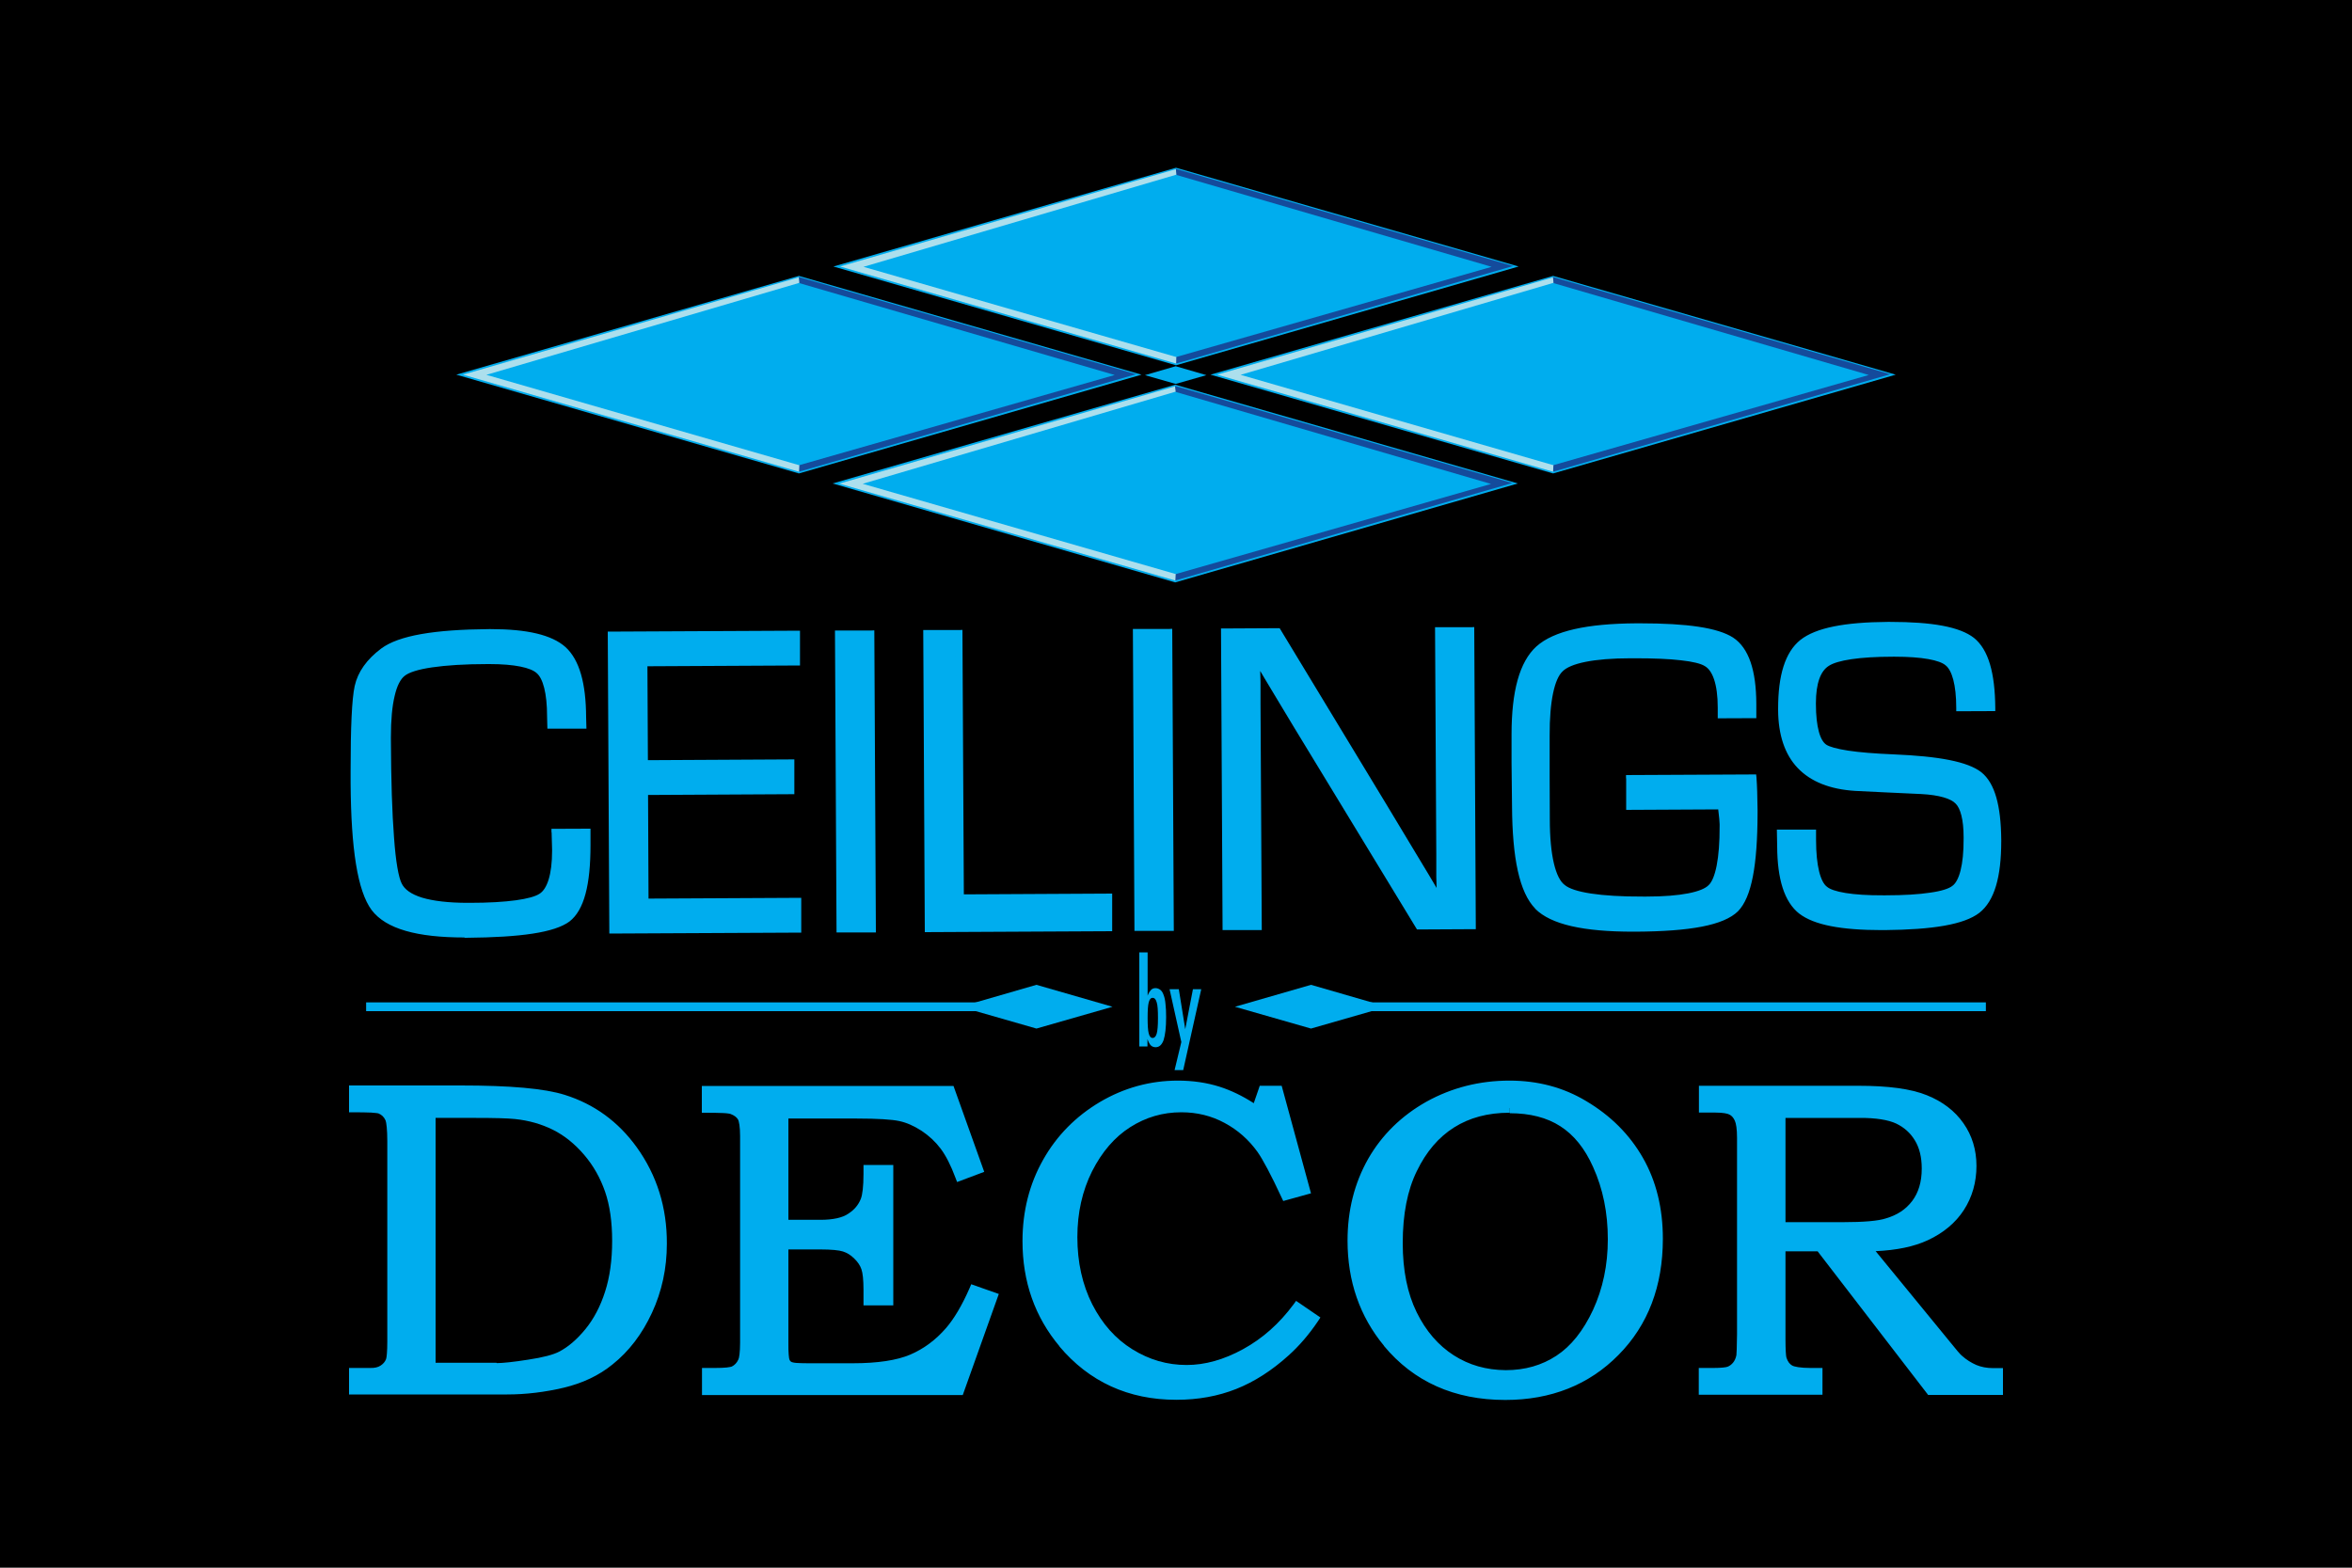 <svg xmlns="http://www.w3.org/2000/svg" id="Layer_1" viewBox="0 0 150 100"><defs><style>.cls-1,.cls-2,.cls-3,.cls-4,.cls-5{stroke-width:0px;}.cls-2{fill:#144b9c;}.cls-3{fill:#acdfed;}.cls-4{fill:#fff;}.cls-5{fill:#00adee;}</style></defs><rect class="cls-1" width="150" height="100"></rect><polygon class="cls-5" points="96.8 30.84 74.95 37.15 53.1 30.84 74.95 24.54 96.8 30.84"></polygon><polygon class="cls-3" points="74.96 37.03 53.53 30.85 74.95 24.64 75.02 24.97 55.02 30.86 75.51 36.77 74.96 37.03"></polygon><polygon class="cls-2" points="74.94 24.62 96.45 30.81 74.96 37.03 74.98 36.62 95.09 30.87 74.98 25 74.94 24.62"></polygon><polygon class="cls-5" points="72.8 23.9 50.95 30.2 29.1 23.9 50.95 17.6 72.8 23.9"></polygon><polygon class="cls-3" points="50.96 30.09 29.53 23.9 50.95 17.69 51.02 18.03 31.02 23.91 51.51 29.83 50.96 30.09"></polygon><polygon class="cls-2" points="50.95 17.67 72.45 23.87 50.96 30.09 50.98 29.67 71.09 23.92 50.98 18.06 50.95 17.67"></polygon><polygon class="cls-5" points="120.9 23.9 99.05 30.2 77.2 23.9 99.05 17.6 120.9 23.9"></polygon><polygon class="cls-3" points="99.05 30.09 77.63 23.9 99.05 17.69 99.11 18.03 79.12 23.91 99.61 29.83 99.05 30.09"></polygon><polygon class="cls-2" points="99.04 17.67 120.55 23.87 99.05 30.09 99.07 29.67 119.18 23.92 99.08 18.06 99.04 17.67"></polygon><line class="cls-4" x1="50.61" y1="30.4" x2="97.49" y2="16.83"></line><polygon class="cls-5" points="76.94 23.93 74.98 24.49 73.02 23.93 74.98 23.36 76.94 23.93"></polygon><polygon class="cls-5" points="96.85 17 75 23.3 53.15 17 75 10.7 96.85 17"></polygon><polygon class="cls-3" points="75.01 23.19 53.58 17 75 10.79 75.06 11.13 55.07 17.02 75.56 22.93 75.01 23.19"></polygon><polygon class="cls-2" points="74.99 10.77 96.5 16.97 75.01 23.19 75.02 22.77 95.13 17.02 75.03 11.16 74.99 10.77"></polygon><path class="cls-5" d="m35.38,53.07h2.06s0,.71,0,.71c.01,2.57-.41,4.17-1.26,4.82-.85.64-3,.98-6.44.99-3.08.02-5.04-.54-5.88-1.66-.84-1.12-1.27-3.77-1.3-7.95-.02-3.27.07-5.32.25-6.16.18-.84.72-1.6,1.61-2.27,1.04-.78,3.29-1.18,6.75-1.19,2.34-.01,3.93.35,4.74,1.09.82.74,1.23,2.18,1.24,4.31l.02.51h-2.06s-.02-.57-.02-.57c0-1.52-.25-2.49-.74-2.92-.48-.43-1.57-.64-3.26-.63-2.96.02-4.77.28-5.43.79-.65.51-.97,1.91-.96,4.21.03,5.29.26,8.39.71,9.3.44.91,1.95,1.36,4.52,1.34,2.44-.01,3.97-.22,4.57-.62.6-.4.9-1.39.89-2.99l-.03-1.12Z"></path><path class="cls-5" d="m29.63,59.8c-3.03,0-5.01-.54-5.93-1.75h0c-.9-1.22-1.31-3.88-1.34-8.08h0c0-.27,0-.53,0-.78h0c0-2.82.08-4.61.26-5.43h0c.2-.9.77-1.7,1.69-2.39h0c1.13-.84,3.4-1.21,6.87-1.24h0s.08,0,.12,0h0c2.3,0,3.89.36,4.77,1.15h0c.89.82,1.3,2.31,1.31,4.47h0l.02.73h-2.49s-.02-.78-.02-.78c0-1.5-.27-2.43-.66-2.76h0c-.38-.35-1.4-.58-3.02-.58h-.1c-1.48,0-2.66.08-3.55.21h0c-.89.13-1.48.32-1.75.54h0c-.26.2-.49.62-.64,1.28h0c-.16.66-.24,1.54-.24,2.64h0s0,.08,0,.12h0c.01,2.64.08,4.74.2,6.28h0c.11,1.54.29,2.54.49,2.93h0c.18.37.59.68,1.3.9h0c.7.21,1.68.33,2.92.33h.11c2.43,0,3.95-.24,4.46-.58h0c.48-.3.8-1.21.8-2.74h0v-.06h0l-.03-1.12h.21s0,.21,0,.21v-.21s-.22,0-.22,0v-.22s2.49-.01,2.49-.01v.93s0,.08,0,.12h0c0,2.52-.4,4.14-1.34,4.87h0c-.96.71-3.11,1.01-6.57,1.04h-.13Zm1.67-19.23s-.08,0-.11,0h0c-3.44.01-5.67.43-6.62,1.15h0c-.86.65-1.35,1.36-1.53,2.14h0c-.16.73-.25,2.53-.25,5.34h0c0,.25,0,.51,0,.78h0c.01,4.16.47,6.8,1.25,7.82h0c.74,1.01,2.6,1.58,5.58,1.57h0s.09,0,.13,0h0c3.42,0,5.57-.37,6.31-.95h0c.73-.54,1.18-2.05,1.17-4.53h0v-.12h0v-.5s-1.63,0-1.63,0l.03.9v.06h0c0,1.57-.28,2.62-.99,3.1h0c-.71.45-2.23.63-4.69.65h0s-.08,0-.11,0h0c-1.26,0-2.27-.11-3.04-.34h0c-.76-.23-1.3-.59-1.56-1.12h0c-.25-.52-.41-1.52-.53-3.08h0c-.12-1.56-.18-3.66-.2-6.31h0s0-.09,0-.13h0c0-1.12.08-2.04.25-2.74h0c.17-.71.42-1.22.8-1.52h0c.39-.3,1.03-.49,1.95-.62h0c.92-.13,2.12-.2,3.61-.21h0s.07,0,.1,0h0c1.65,0,2.73.19,3.3.69h0c.57.52.79,1.54.81,3.08h0v.37s1.64,0,1.64,0v-.3c-.02-2.11-.44-3.49-1.18-4.16h0c-.72-.66-2.21-1.04-4.45-1.04h-.03Z"></path><path class="cls-5" d="m41.07,42.29l.03,6.42,9.34-.05v1.79s-9.33.05-9.33.05l.04,7.04,9.74-.05v1.79s-11.81.06-11.81.06l-.1-18.84,11.82-.06v1.79s-9.73.05-9.73.05Z"></path><path class="cls-5" d="m38.77,40.29l12.25-.06v2.22s-9.73.05-9.73.05l.03,5.99,9.34-.05v2.22s-9.33.05-9.33.05l.03,6.61,9.74-.05v2.22s-12.24.06-12.24.06l-.1-19.27h0Zm.43.43l.1,18.41,11.39-.06v-1.36s-9.75.05-9.75.05l-.04-7.47,9.34-.05v-1.36s-9.35.05-9.35.05l-.03-6.63v-.22s9.74-.05,9.74-.05v-1.36s-11.4.06-11.4.06h0Z"></path><path class="cls-5" d="m55.55,40.42l.1,18.84h-2.08s-.1-18.83-.1-18.83h2.08Z"></path><path class="cls-5" d="m53.26,40.22h2.29s.21-.01.21-.01l.1,19.27h-2.51s-.1-19.26-.1-19.26h0Zm.43.43l.1,18.41h1.65s-.1-18.42-.1-18.42h-1.64Z"></path><path class="cls-5" d="m61.17,40.39l.09,16.87,9.46-.05v1.97s-11.53.06-11.53.06l-.1-18.84h2.07Z"></path><path class="cls-5" d="m58.88,40.19h2.29s.21-.01.21-.01l.09,16.87,9.46-.05v2.4s-11.95.06-11.95.06l-.1-19.27h0Zm.43.43l.09,18.41,11.11-.06v-1.54s-9.47.05-9.47.05l-.09-16.87h-1.65Z"></path><path class="cls-5" d="m74.55,40.32l.1,18.84h-2.08s-.1-18.83-.1-18.83h2.08Z"></path><path class="cls-5" d="m72.26,40.12h2.29s.21-.01.21-.01l.1,19.27h-2.51s-.1-19.26-.1-19.26h0Zm.43.43l.09,18.41h1.65s-.09-18.42-.09-18.42h-1.65Z"></path><path class="cls-5" d="m93.81,40.22l.1,18.84-3.41.02-7.77-12.78-1.26-2.11-.63-1.05-.62-1.05h-.05l.02.7.02.72v1.41s.08,14.2.08,14.2h-2.07s-.1-18.83-.1-18.83l3.39-.02,6.78,11.2,1.77,2.94.88,1.46.87,1.47h.05l-.02-.7-.02-.72v-1.41s-.08-14.3-.08-14.3h2.08Z"></path><path class="cls-5" d="m77.88,40.09l3.73-.02,6.85,11.31,1.77,2.94.88,1.46.51.86-.02-.7v-1.41s-.08-14.52-.08-14.52h2.29s.21-.01.21-.01l.1,19.27-3.75.02-7.84-12.89-1.27-2.11-.63-1.05-.26-.44.02.7v1.41s.08,14.42.08,14.42h-2.5s-.1-19.26-.1-19.26h0Zm.43.43l.09,18.41h1.65s-.07-14-.07-14v-1.4s-.02-.72-.02-.72l-.02-.92h.22s.18,0,.18,0l.69,1.15.63,1.05,1.26,2.1,7.71,12.68,3.07-.02-.09-18.41h-1.64s.07,14.09.07,14.09v1.4s.03.72.03.72l.02.92h-.22s-.18,0-.18,0l-.93-1.58-.88-1.46-1.77-2.94-6.72-11.1-3.06.02h0Z"></path><path class="cls-5" d="m103.93,49.64l7.88-.04c.04.49.06,1.17.06,2.06.02,3.39-.38,5.5-1.19,6.31-.81.81-2.93,1.22-6.36,1.24-3.24.02-5.33-.45-6.26-1.4-.93-.95-1.4-3.08-1.42-6.4l-.03-2.78v-1.67c0-2.79.5-4.64,1.52-5.57,1.02-.93,3.09-1.4,6.21-1.41,3.13-.02,5.14.27,6.06.87.91.6,1.37,1.94,1.38,4.03v.72s-2.03.01-2.03.01v-.47c-.01-1.54-.32-2.49-.94-2.85-.62-.36-2.22-.53-4.82-.52-2.4.01-3.9.31-4.5.9-.6.59-.89,2.05-.88,4.39v2.5s.01,2.69.01,2.69c.01,2.37.35,3.83,1.03,4.37.67.54,2.46.8,5.36.79,2.22-.01,3.59-.28,4.11-.79.52-.52.78-1.87.77-4.05,0-.17-.04-.56-.11-1.16l-5.85.03v-1.79Z"></path><path class="cls-5" d="m97.91,57.96c-1.01-1.04-1.46-3.21-1.48-6.55h0l-.03-2.78v-1.67s0-.08,0-.11h0c0-2.75.5-4.63,1.59-5.62h0c1.11-.99,3.22-1.45,6.36-1.47h0c.08,0,.17,0,.25,0h0c3,0,4.95.28,5.93.91h0c1.01.67,1.47,2.1,1.48,4.21h0v.93s-2.46.01-2.46.01v-.68c0-1.52-.34-2.39-.84-2.66h0c-.24-.15-.76-.28-1.5-.36h0c-.74-.09-1.73-.13-2.94-.13h0c-.09,0-.18,0-.27,0h0c-2.38,0-3.86.33-4.35.84h0c-.5.47-.83,1.86-.82,4.1h0v.14h0v2.49s.01,2.69.01,2.69c0,2.36.38,3.78.95,4.2h0c.54.46,2.25.75,4.99.74h0c.08,0,.15,0,.23,0h0c2.2,0,3.55-.3,3.96-.73h0c.42-.39.71-1.68.7-3.76h0v-.13h0c0-.13-.03-.46-.09-.94h0l-5.87.03v-2.01s.21,0,.21,0v.22-.22h-.22s0-.21,0-.21l8.3-.04.02.2c.04.5.06,1.19.07,2.07h0c0,.07,0,.15,0,.22h0c-.01,3.29-.37,5.34-1.25,6.24h0c-.92.9-3.06,1.28-6.51,1.3h-.17c-3.17,0-5.24-.45-6.25-1.46h0Zm6.68-17.77c-.08,0-.16,0-.24,0h0c-3.1.01-5.13.5-6.07,1.36h0c-.93.83-1.45,2.59-1.44,5.3h0v.11h0v1.67s.02,2.78.02,2.78c.01,3.3.51,5.4,1.36,6.25h0c.82.85,2.81,1.34,5.94,1.33h.17c3.41,0,5.51-.46,6.21-1.18h0c.7-.68,1.13-2.69,1.12-5.94h0c0-.07,0-.14,0-.22h0c0-.76-.02-1.38-.05-1.84h0l-7.47.04v1.36s5.83-.03,5.83-.03l.02.19c.07.6.11.99.11,1.19h0v.13h0c0,2.12-.23,3.45-.83,4.07h0c-.64.6-2.02.84-4.26.86h0c-.08,0-.15,0-.23,0h0c-2.78,0-4.5-.24-5.26-.83h0c-.78-.65-1.08-2.14-1.11-4.54h0l-.03-2.69v-2.5s.01-.09.01-.14h0c0-2.28.27-3.72.95-4.4h0c.71-.67,2.23-.94,4.65-.96h0c.09,0,.18,0,.28,0h0c1.22,0,2.22.04,2.99.13h0c.77.09,1.31.22,1.67.42h0c.74.44,1.03,1.47,1.04,3.03h0v.25s1.61,0,1.61,0v-.5c-.01-2.07-.48-3.33-1.29-3.85h0c-.79-.53-2.69-.84-5.61-.84h-.08Z"></path><path class="cls-5" d="m127.04,45.16h-2.06c0-1.51-.26-2.47-.76-2.88-.5-.41-1.66-.61-3.49-.6-2.18.01-3.58.21-4.2.61-.63.4-.94,1.27-.93,2.62,0,1.52.26,2.44.75,2.77.5.33,1.97.55,4.41.65,2.87.11,4.69.48,5.47,1.09.78.61,1.18,1.99,1.19,4.14.01,2.32-.43,3.82-1.32,4.51-.89.69-2.86,1.04-5.92,1.05-2.65.01-4.42-.32-5.3-1-.88-.68-1.32-2.06-1.33-4.14l-.02-.84h2.06s0,.46,0,.46c0,1.68.27,2.73.77,3.14.51.41,1.8.61,3.87.59,2.38-.01,3.84-.22,4.39-.64.55-.41.81-1.51.81-3.28,0-1.15-.2-1.92-.57-2.3-.38-.38-1.16-.6-2.34-.67l-2.16-.1-2.05-.1c-3.12-.2-4.69-1.85-4.7-4.95-.01-2.14.43-3.58,1.34-4.3.9-.72,2.71-1.09,5.43-1.1,2.75-.01,4.54.31,5.38.97.84.66,1.26,2.09,1.28,4.29Z"></path><path class="cls-5" d="m114.76,58.29c-.97-.76-1.41-2.21-1.42-4.31h0l-.02-1.06h2.5s0,.67,0,.67c0,1.66.29,2.67.69,2.97h0c.38.33,1.61.56,3.58.55h0c.05,0,.1,0,.16,0h0c1.18,0,2.14-.06,2.85-.17h0c.72-.1,1.2-.26,1.41-.43h0c.43-.3.73-1.32.72-3.02h0v-.09h0c0-1.13-.21-1.85-.51-2.14h0c-.29-.31-1.03-.55-2.2-.61h0l-2.16-.1-2.05-.1c-1.59-.1-2.82-.58-3.66-1.46h0c-.83-.87-1.24-2.12-1.25-3.7h0v-.08h0c0-2.13.44-3.6,1.42-4.39h0c.99-.78,2.83-1.13,5.56-1.15h0c.06,0,.12,0,.17,0h0c2.67,0,4.43.31,5.34,1.02h0c.93.75,1.34,2.24,1.36,4.46h-.21s.21,0,.21,0v.21s-2.49.01-2.49.01v-.21c0-1.5-.28-2.41-.68-2.72h0c-.38-.33-1.49-.55-3.23-.55h-.12c-2.16,0-3.55.23-4.09.58h0c-.52.32-.83,1.09-.83,2.39h0v.04h0c0,.75.07,1.34.19,1.78h0c.12.44.29.7.47.82h0c.19.13.67.27,1.39.38h0c.72.11,1.7.19,2.91.24h0c2.88.12,4.72.46,5.59,1.14h0c.87.7,1.25,2.14,1.27,4.3h0v.09h0c0,2.29-.43,3.82-1.4,4.58h0c-.98.75-2.97,1.07-6.05,1.1h-.16c-2.58,0-4.32-.32-5.27-1.05h0Zm-1-4.94v.63c.02,2.06.47,3.37,1.27,3.97h0c.78.61,2.46.96,5.01.95h.16c3.04,0,4.99-.38,5.79-1.01h0c.79-.59,1.24-2,1.23-4.24h0v-.09h0c0-2.12-.42-3.44-1.1-3.97h0c-.69-.55-2.5-.94-5.35-1.04h0c-1.23-.05-2.21-.14-2.96-.25h0c-.75-.11-1.25-.24-1.56-.44h0c-.31-.21-.52-.57-.65-1.06h0c-.13-.49-.2-1.11-.2-1.88h0v-.05h0c0-1.35.31-2.3,1.03-2.76h0c.72-.44,2.12-.62,4.31-.64h0s.09,0,.13,0h0c1.78,0,2.92.18,3.51.65h0c.56.48.8,1.42.83,2.84h1.63c-.04-2.06-.47-3.36-1.19-3.92h0c-.73-.59-2.44-.93-5.08-.93h0c-.06,0-.11,0-.17,0h0c-2.69,0-4.47.39-5.29,1.06h0c-.81.64-1.26,1.98-1.26,4.05h0v.08h0c0,1.51.39,2.63,1.13,3.41h0c.74.77,1.85,1.22,3.37,1.32h0l2.05.1,2.16.1c1.21.07,2.03.28,2.48.73h0c.45.46.62,1.27.63,2.45h0v.09h0c0,1.74-.24,2.86-.89,3.37h0c-.33.25-.86.4-1.61.51h0c-.75.11-1.72.16-2.91.17h0c-.05,0-.11,0-.16,0h0c-2,0-3.25-.18-3.85-.64h0c-.61-.51-.83-1.6-.85-3.3h0v-.25s-1.63,0-1.63,0h0Z"></path><path class="cls-5" d="m22.53,70.69v-1.15h6.84c3.13,0,5.32.2,6.55.59,1.82.58,3.3,1.65,4.44,3.23,1.25,1.74,1.88,3.74,1.88,6,0,1.54-.31,2.97-.93,4.29-.62,1.32-1.43,2.39-2.44,3.19-.83.68-1.84,1.16-3.01,1.44-1.17.28-2.35.42-3.54.42h-9.79v-1.15h1.06c.34.01.62-.05.83-.19.21-.14.37-.32.46-.55.06-.17.1-.58.1-1.21v-12.82c0-.73-.05-1.2-.14-1.41-.13-.29-.33-.48-.62-.59-.16-.06-.73-.08-1.69-.08Zm4.99,16.54h4.15c.41,0,1.1-.07,2.06-.22.96-.15,1.64-.32,2.06-.54.61-.31,1.19-.81,1.76-1.51.57-.69,1.01-1.52,1.31-2.49.31-.97.46-2.07.46-3.32s-.15-2.31-.46-3.22c-.31-.91-.77-1.72-1.39-2.45-.62-.73-1.31-1.28-2.06-1.66-.76-.38-1.6-.62-2.54-.72-.5-.04-1.35-.07-2.53-.07h-2.82v16.18Z"></path><path class="cls-5" d="m22.26,88.97v-1.71h1.34c.3.01.52-.05.67-.15h0c.17-.11.28-.24.35-.41h0c.04-.09.08-.5.08-1.11h0v-12.82c0-.71-.06-1.18-.11-1.3h0c-.1-.22-.24-.36-.46-.45h0s-.22-.04-.46-.05h0c-.27-.01-.65-.02-1.13-.02h0v-.28h.28-.28v.28h-.28v-1.71h7.12c3.15,0,5.34.19,6.64.6h0c1.88.59,3.41,1.71,4.58,3.33h0c1.29,1.79,1.94,3.85,1.93,6.16h0c0,1.58-.32,3.05-.95,4.41h0c-.63,1.36-1.47,2.46-2.51,3.29h0c-.87.71-1.91,1.2-3.12,1.49h0c-1.19.28-2.4.43-3.61.43h-10.07Zm.56-.55h9.51c1.17,0,2.33-.14,3.48-.41h0c1.14-.27,2.1-.73,2.9-1.38h0c.97-.78,1.76-1.8,2.36-3.09h0c.6-1.29.9-2.67.9-4.17h0c0-2.21-.61-4.15-1.83-5.84h0c-1.1-1.53-2.53-2.57-4.29-3.13h0c-1.18-.38-3.35-.58-6.47-.58h-6.56v.6c.36,0,.65,0,.88.02h0c.29.02.47.03.62.08h0s0,0,0,0c.35.13.62.39.77.74h0c.12.31.16.77.16,1.52h0v12.82c0,.65-.02,1.04-.12,1.31h0c-.11.28-.31.52-.57.68h0c-.27.17-.61.25-.98.25h-.27s-.51-.01-.51-.01v.6h0Zm4.71-.92h-.28v-16.73h3.1c1.19,0,2.03.02,2.56.07h0c.96.1,1.84.35,2.63.75h0c.79.4,1.51.98,2.15,1.72h0c.64.75,1.12,1.6,1.44,2.54h0c.32.94.47,2.05.47,3.31h0c0,1.27-.16,2.4-.47,3.4h0c-.32.99-.77,1.86-1.36,2.58h0c-.59.71-1.2,1.24-1.85,1.58h0c-.47.24-1.17.41-2.14.56h0c-.96.15-1.65.22-2.1.22h-4.15Zm4.15-.55c.38,0,1.06-.07,2.01-.22h0c.94-.14,1.61-.32,1.97-.51h0c.56-.29,1.12-.76,1.67-1.43h0c.54-.66.96-1.46,1.26-2.4h0c.3-.93.45-2.01.45-3.24h0c0-1.21-.15-2.26-.45-3.13h0c-.3-.87-.74-1.66-1.34-2.36h0c-.6-.7-1.26-1.23-1.98-1.59h0c-.72-.36-1.54-.6-2.44-.69h0c-.49-.05-1.33-.07-2.51-.07h-2.54v15.62h3.88Z"></path><path class="cls-5" d="m45.05,69.53h15.57l1.8,5.04-1.21.45c-.3-.82-.63-1.47-.99-1.94-.36-.47-.79-.87-1.28-1.2-.5-.33-1-.55-1.51-.66-.51-.11-1.43-.16-2.76-.16h-4.65v7.02h2.31c.85,0,1.5-.14,1.93-.43.44-.29.74-.65.9-1.08.13-.32.19-.88.19-1.68v-.32h1.35v8.4h-1.35v-.73c0-.64-.05-1.1-.15-1.39-.1-.28-.27-.55-.53-.8-.26-.25-.54-.42-.83-.52-.3-.09-.81-.14-1.52-.14h-2.31v6.23c0,.65.03,1.04.09,1.19.06.14.16.24.3.31.14.06.51.1,1.13.1h2.88c1.6,0,2.86-.19,3.76-.58.9-.39,1.7-.97,2.39-1.77.54-.62,1.06-1.5,1.55-2.63l1.25.44-2.14,6h-16.17v-1.15h.55c.64,0,1.04-.04,1.19-.12.24-.12.42-.31.55-.57.09-.18.14-.58.14-1.19v-13.2c0-.6-.06-1-.18-1.2-.12-.2-.33-.36-.62-.47-.16-.06-.7-.1-1.63-.1v-1.15Z"></path><path class="cls-5" d="m44.77,88.97v-1.71h.83c.31,0,.57-.01.75-.03h0c.18-.02.3-.05.32-.06h0c.18-.09.32-.23.42-.45h0c.05-.08.11-.47.11-1.06h0v-13.2c0-.58-.07-.96-.14-1.06h0c-.08-.13-.22-.25-.49-.35h0s-.18-.04-.44-.05h0c-.26-.01-.63-.02-1.09-.02h-.28v-1.71h16.05l1.96,5.48-1.73.65-.1-.26c-.3-.81-.62-1.43-.95-1.87h0c-.34-.45-.74-.82-1.22-1.14h0c-.48-.31-.95-.52-1.42-.62h0c-.46-.1-1.38-.16-2.7-.16h-4.37s0,6.46,0,6.46h2.04c.82,0,1.42-.14,1.78-.39h0c.4-.26.65-.57.8-.95h0c.1-.25.17-.79.17-1.57h0v-.59h1.9v8.96h-1.9v-1c0-.63-.05-1.07-.13-1.3h0c-.08-.24-.23-.47-.46-.69h0c-.23-.23-.47-.37-.72-.45h0c-.24-.08-.74-.13-1.44-.13h-2.04v5.95c0,.32,0,.58.02.76h0c.01.18.04.31.05.32h0c.04.09.08.13.16.16h0s.12.04.29.05h0c.18.01.42.02.72.02h2.88c1.58,0,2.8-.19,3.65-.55h0c.86-.37,1.62-.93,2.28-1.69h0c.51-.59,1.02-1.44,1.51-2.56h0l.1-.24,1.76.62-2.3,6.45h-16.64Zm.55-.55h15.69l1.98-5.56-.75-.26c-.47,1.04-.96,1.86-1.49,2.46h0c-.71.82-1.54,1.44-2.49,1.84h0c-.96.41-2.24.6-3.87.6h-2.88c-.31,0-.57,0-.77-.02h0c-.2-.02-.34-.04-.48-.1h0c-.2-.09-.35-.25-.44-.45h0c-.05-.14-.07-.28-.09-.49h0c-.02-.21-.02-.48-.02-.81h0v-6.5h2.59c.73,0,1.25.04,1.6.15h0c.35.11.66.3.95.58h0c.28.28.49.58.6.91h0c.11.34.16.82.16,1.48h0v.45h.79v-7.85h-.79v.04c0,.81-.06,1.39-.21,1.78h0c-.19.49-.53.9-1.01,1.21h0c-.51.33-1.2.48-2.09.48h-2.59v-7.57h4.93c1.34,0,2.26.05,2.81.17h0c.55.12,1.08.35,1.61.7h0c.52.35.98.77,1.35,1.27h0c.34.45.65,1.03.93,1.75h0l.69-.26-1.64-4.6h-15.1v.6c.34,0,.62.01.85.03h0c.29.02.46.03.61.09h0c.33.13.6.32.76.59h0c.17.3.21.72.22,1.34h0v13.2c0,.63-.03,1.03-.17,1.31h0c-.15.31-.38.55-.67.7h0c-.14.07-.3.1-.52.12h0c-.21.02-.48.03-.81.03h-.27s0,.6,0,.6h0Z"></path><path class="cls-5" d="m80.55,69.53h.99l1.74,6.39-1.28.36c-.69-1.47-1.21-2.46-1.56-2.97-.59-.82-1.32-1.46-2.19-1.94-.87-.48-1.84-.71-2.89-.71-1.24,0-2.38.33-3.41,1-1.04.66-1.88,1.64-2.53,2.92-.64,1.28-.97,2.73-.97,4.33s.33,3.12.98,4.41c.65,1.29,1.54,2.29,2.66,2.98,1.12.7,2.32,1.04,3.61,1.04,1.22,0,2.46-.35,3.74-1.05,1.27-.7,2.38-1.68,3.31-2.94l1.1.76c-.57.84-1.18,1.56-1.84,2.14-1.04.94-2.13,1.64-3.25,2.09-1.13.45-2.36.67-3.71.67-2.98,0-5.39-1.1-7.25-3.31-1.54-1.83-2.31-4.01-2.31-6.54,0-1.86.43-3.54,1.28-5.05.85-1.51,2.03-2.7,3.52-3.59,1.5-.89,3.11-1.33,4.84-1.33.92,0,1.78.12,2.57.38s1.59.66,2.41,1.22l.44-1.26Z"></path><path class="cls-5" d="m67.58,85.89c-1.58-1.88-2.37-4.13-2.37-6.72h0c0-1.9.44-3.64,1.31-5.18h0c.87-1.55,2.09-2.78,3.62-3.69h0c1.54-.91,3.21-1.37,4.98-1.37h0c.95,0,1.84.13,2.66.39h0c.72.23,1.45.58,2.18,1.05h0l.32-.93.06-.18h1.4l1.87,6.86-1.77.49-.1-.21c-.68-1.47-1.21-2.45-1.54-2.92h0c-.56-.78-1.26-1.4-2.1-1.85h0c-.83-.45-1.75-.68-2.76-.68h0c-1.19,0-2.27.32-3.26.95h0c-.99.63-1.8,1.57-2.43,2.81h0c-.62,1.24-.94,2.64-.94,4.2h0c0,1.61.32,3.04.95,4.29h0c.64,1.25,1.48,2.2,2.56,2.87h0c1.08.67,2.22,1,3.46,1h0c1.16,0,2.36-.33,3.6-1.01h0c1.24-.68,2.31-1.63,3.22-2.86h0l.16-.22,1.55,1.06-.15.23c-.58.86-1.21,1.59-1.88,2.19h0c-1.06.96-2.18,1.68-3.34,2.14h0c-1.16.46-2.43.69-3.81.69h-.02c-3.04,0-5.55-1.15-7.45-3.41h0Zm2.85-15.12c-1.46.86-2.59,2.02-3.42,3.49h0c-.83,1.46-1.24,3.09-1.24,4.91h0c0,2.47.75,4.58,2.24,6.36h0c1.81,2.15,4.13,3.21,7.04,3.21h0c1.31,0,2.51-.22,3.6-.65h0c1.09-.43,2.15-1.11,3.17-2.04h0c.58-.52,1.13-1.14,1.64-1.86h0l-.65-.45c-.92,1.19-2,2.12-3.24,2.8h0c-1.3.72-2.6,1.08-3.87,1.08h0c-1.34,0-2.6-.36-3.76-1.09h0c-1.16-.72-2.09-1.76-2.76-3.09h0c-.68-1.33-1.01-2.85-1.01-4.54h0c0-1.64.33-3.13,1-4.45h0c.66-1.32,1.54-2.34,2.63-3.03h0c1.08-.69,2.28-1.04,3.56-1.04h0c1.09,0,2.11.25,3.02.75h0c.91.5,1.67,1.17,2.29,2.02h0c.36.51.85,1.43,1.49,2.8h0l.79-.22-1.61-5.92h-.58l-.5,1.42-.3-.21c-.8-.55-1.58-.94-2.34-1.18h0c-.76-.24-1.59-.36-2.49-.36h0c-1.68,0-3.24.43-4.7,1.29h0Z"></path><path class="cls-5" d="m96.28,69.2c1.75,0,3.33.42,4.74,1.26,1.53.91,2.71,2.08,3.53,3.53.82,1.45,1.23,3.12,1.23,5.03,0,2.95-.92,5.35-2.75,7.21-1.83,1.86-4.17,2.79-7.01,2.79-3.17,0-5.68-1.12-7.53-3.35-1.51-1.82-2.27-4-2.27-6.54,0-1.89.43-3.58,1.28-5.07.85-1.5,2.06-2.68,3.63-3.55,1.57-.87,3.28-1.3,5.15-1.3Zm0,1.48c-1.43,0-2.66.33-3.69.98-1.03.66-1.85,1.62-2.47,2.89-.62,1.27-.93,2.84-.93,4.71s.31,3.3.91,4.54c.61,1.24,1.43,2.19,2.46,2.85,1.03.66,2.18.99,3.47.99s2.4-.32,3.39-.97c.98-.65,1.79-1.66,2.44-3.05.64-1.39.96-2.93.96-4.62s-.32-3.3-.96-4.73c-.55-1.23-1.28-2.13-2.19-2.72-.91-.59-2.04-.88-3.38-.88Z"></path><path class="cls-5" d="m88.27,85.85c-1.55-1.87-2.33-4.12-2.33-6.71h0c0-1.93.44-3.67,1.31-5.21h0c.88-1.54,2.13-2.76,3.73-3.66h0c1.61-.89,3.38-1.34,5.29-1.34h0v.56c-1.83,0-3.49.42-5.02,1.27h0c-1.53.85-2.69,1.99-3.52,3.45h0c-.83,1.45-1.24,3.09-1.24,4.94h0c0,2.48.73,4.59,2.2,6.36h0c1.8,2.17,4.21,3.25,7.32,3.25h0c2.78,0,5.03-.9,6.81-2.71h0c1.78-1.81,2.67-4.12,2.67-7.02h0c0-1.86-.4-3.49-1.19-4.89h0c-.8-1.4-1.93-2.54-3.43-3.43h0c-1.37-.82-2.89-1.22-4.6-1.22h0v-.56c1.8,0,3.43.43,4.88,1.3h0c1.57.93,2.78,2.14,3.63,3.63h0c.85,1.49,1.27,3.22,1.27,5.16h0c0,3.01-.94,5.5-2.83,7.41h0c-1.88,1.91-4.31,2.87-7.21,2.87h-.02c-3.23,0-5.83-1.16-7.73-3.45h0Zm7.75,2.08c-1.33,0-2.55-.34-3.62-1.03h0c-1.07-.69-1.93-1.68-2.56-2.96h0c-.63-1.29-.94-2.84-.94-4.66h0c0-1.9.31-3.51.96-4.83h0c.64-1.31,1.49-2.32,2.57-3h0c1.08-.69,2.36-1.03,3.84-1.03h0v.56c-1.39,0-2.56.32-3.54.94h0c-.98.62-1.77,1.54-2.37,2.78h0c-.6,1.22-.9,2.75-.9,4.59h0c0,1.75.3,3.22.89,4.42h0c.59,1.2,1.38,2.11,2.36,2.74h0c.98.63,2.08.94,3.32.95h0c1.23,0,2.3-.31,3.23-.92h0c.93-.61,1.71-1.58,2.34-2.93h0c.62-1.35.94-2.85.94-4.5h0c0-1.69-.31-3.22-.94-4.61h0c-.53-1.19-1.23-2.05-2.09-2.6h0c-.85-.55-1.93-.83-3.23-.83h0v-.56c1.39,0,2.57.3,3.54.92h0c.96.62,1.72,1.58,2.29,2.84h0c.66,1.47.99,3.08.99,4.84h0c0,1.73-.33,3.31-.99,4.74h0c-.66,1.42-1.5,2.48-2.53,3.16h0c-1.03.68-2.21,1.01-3.53,1.01h0Z"></path><path class="cls-5" d="m108.62,69.53h9.89c1.88,0,3.3.19,4.26.58.96.39,1.7.95,2.22,1.69.52.74.78,1.59.78,2.56s-.25,1.88-.76,2.66c-.5.77-1.23,1.38-2.18,1.83-.95.44-2.21.67-3.78.69l5.07,6.18c.41.51.68.83.81.95.32.28.66.5,1.01.65.35.15.75.22,1.19.22h.34v1.15h-4.36l-7.05-9.15h-2.46v5.91c0,.66.02,1.07.07,1.24.1.31.26.53.49.66.22.13.66.19,1.31.19h.49v1.15h-7.33v-1.15h.66c.49,0,.83-.03,1-.1.17-.06.32-.18.45-.34.13-.16.23-.36.28-.61.02-.1.03-.56.04-1.39v-12.54c0-.56-.05-.96-.16-1.2-.11-.24-.26-.42-.46-.52-.2-.11-.54-.16-1.02-.16h-.78v-1.15Zm4.97,1.5v7.21h3.95c1.34,0,2.28-.08,2.82-.25.77-.22,1.38-.62,1.82-1.21.44-.59.67-1.33.67-2.24,0-.77-.16-1.42-.48-1.94-.32-.53-.76-.92-1.32-1.18-.55-.26-1.38-.39-2.48-.39h-4.98Z"></path><path class="cls-5" d="m122.96,88.97l-7.04-9.15h-2.05v5.63c0,.63.03,1.05.06,1.15h0c.09.27.21.41.36.5h0c.12.08.54.16,1.17.16h.77v1.71h-7.89v-1.71h.94c.48,0,.81-.04.9-.08h0c.12-.05.23-.12.34-.25h0c.1-.12.18-.28.22-.49h0s.01-.17.02-.37h0c0-.23.01-.55.02-.96h0v-12.54c0-.54-.06-.91-.14-1.08h0c-.09-.2-.2-.32-.34-.39h0c-.11-.07-.43-.13-.89-.13h-1.06v-1.71h10.17c1.9,0,3.34.19,4.36.6h0c1,.4,1.79,1,2.34,1.79h0c.55.78.83,1.7.83,2.72h0c0,1.04-.27,1.99-.8,2.81h0c-.53.82-1.31,1.47-2.3,1.93h0c-.88.41-1.99.64-3.33.7h0l4.71,5.75c.41.51.68.83.78.91h0c.3.27.61.46.93.6h0c.31.13.67.2,1.08.2h.62v1.71h-4.78Zm-6.77-9.7l7.05,9.15h3.95v-.6h-.07c-.47,0-.9-.08-1.29-.24h0c-.38-.16-.75-.39-1.09-.7h0c-.16-.15-.42-.46-.84-.98h0l-5.44-6.63h.58c1.55-.02,2.77-.25,3.67-.67h0c.91-.43,1.59-1,2.07-1.73h0c.47-.73.71-1.55.71-2.51h0c0-.92-.24-1.71-.72-2.4h0c-.49-.69-1.17-1.22-2.1-1.59h0c-.9-.37-2.3-.56-4.15-.56h-9.61v.6h.51c.51,0,.87.05,1.15.19h0c.26.14.45.37.58.65h0c.14.31.19.74.19,1.31h0v12.54c0,.41-.01.74-.02.97h0c0,.24-.01.37-.03.46h0s0,.01,0,.01c-.06.28-.17.53-.34.73h0c-.16.19-.35.34-.57.42h0c-.25.09-.58.11-1.09.11h-.38v.6h6.78v-.6h-.22c-.67,0-1.13-.05-1.45-.23h0c-.3-.17-.5-.46-.61-.82h0s0-.01,0-.01c-.06-.24-.08-.64-.08-1.31h0v-6.18h2.88Zm-2.88-.75v-7.77h5.26c1.12,0,1.98.13,2.6.42h0c.6.28,1.09.72,1.43,1.29h0c.35.58.52,1.28.52,2.09h0c0,.95-.24,1.76-.72,2.41h0c-.48.63-1.15,1.08-1.96,1.31h0c-.6.18-1.55.26-2.9.26h-4.22Zm.55-.56h3.67c1.33,0,2.26-.08,2.74-.24h0c.72-.21,1.27-.57,1.68-1.11h0c.4-.53.61-1.21.61-2.07h0c0-.73-.15-1.33-.44-1.8h0c-.29-.48-.69-.83-1.19-1.07h0c-.49-.23-1.29-.37-2.36-.36h-4.7v6.65h0Zm-.28-6.65v-.28.28h0Z"></path><path class="cls-5" d="m72.67,60.75h.52v2.76c.04-.09.07-.17.11-.23.04-.06.08-.11.11-.14.07-.07.17-.11.28-.11s.22.04.31.11c.09.07.16.18.21.33.06.15.1.34.12.58.03.23.04.51.04.83,0,.67-.06,1.15-.16,1.46-.11.31-.28.46-.51.46-.12,0-.22-.04-.3-.11-.08-.08-.15-.21-.22-.41v.47h-.52v-6.01Zm1.18,4.2c0-.5-.02-.83-.08-1.01-.05-.19-.14-.29-.26-.29-.12,0-.2.1-.25.29-.05.19-.07.52-.07.99s.02.8.07.99c.05.19.13.29.25.29s.21-.1.26-.28c.05-.17.08-.5.08-.98Z"></path><path class="cls-5" d="m74.59,63.1h.59l.41,2.55.49-2.55h.53l-1.15,5.16h-.55l.43-1.79-.75-3.37Z"></path><polygon class="cls-5" points="23.35 64.5 23.35 63.94 69.31 63.94 69.31 64.5 23.35 64.5 23.35 64.5"></polygon><polygon class="cls-5" points="80.69 64.5 80.69 63.94 126.65 63.94 126.65 64.5 80.69 64.5 80.69 64.5"></polygon><polygon class="cls-5" points="70.95 64.22 66.1 65.61 61.26 64.22 66.1 62.82 70.95 64.22"></polygon><polygon class="cls-5" points="88.45 64.22 83.61 65.61 78.76 64.22 83.61 62.82 88.45 64.22"></polygon></svg>
